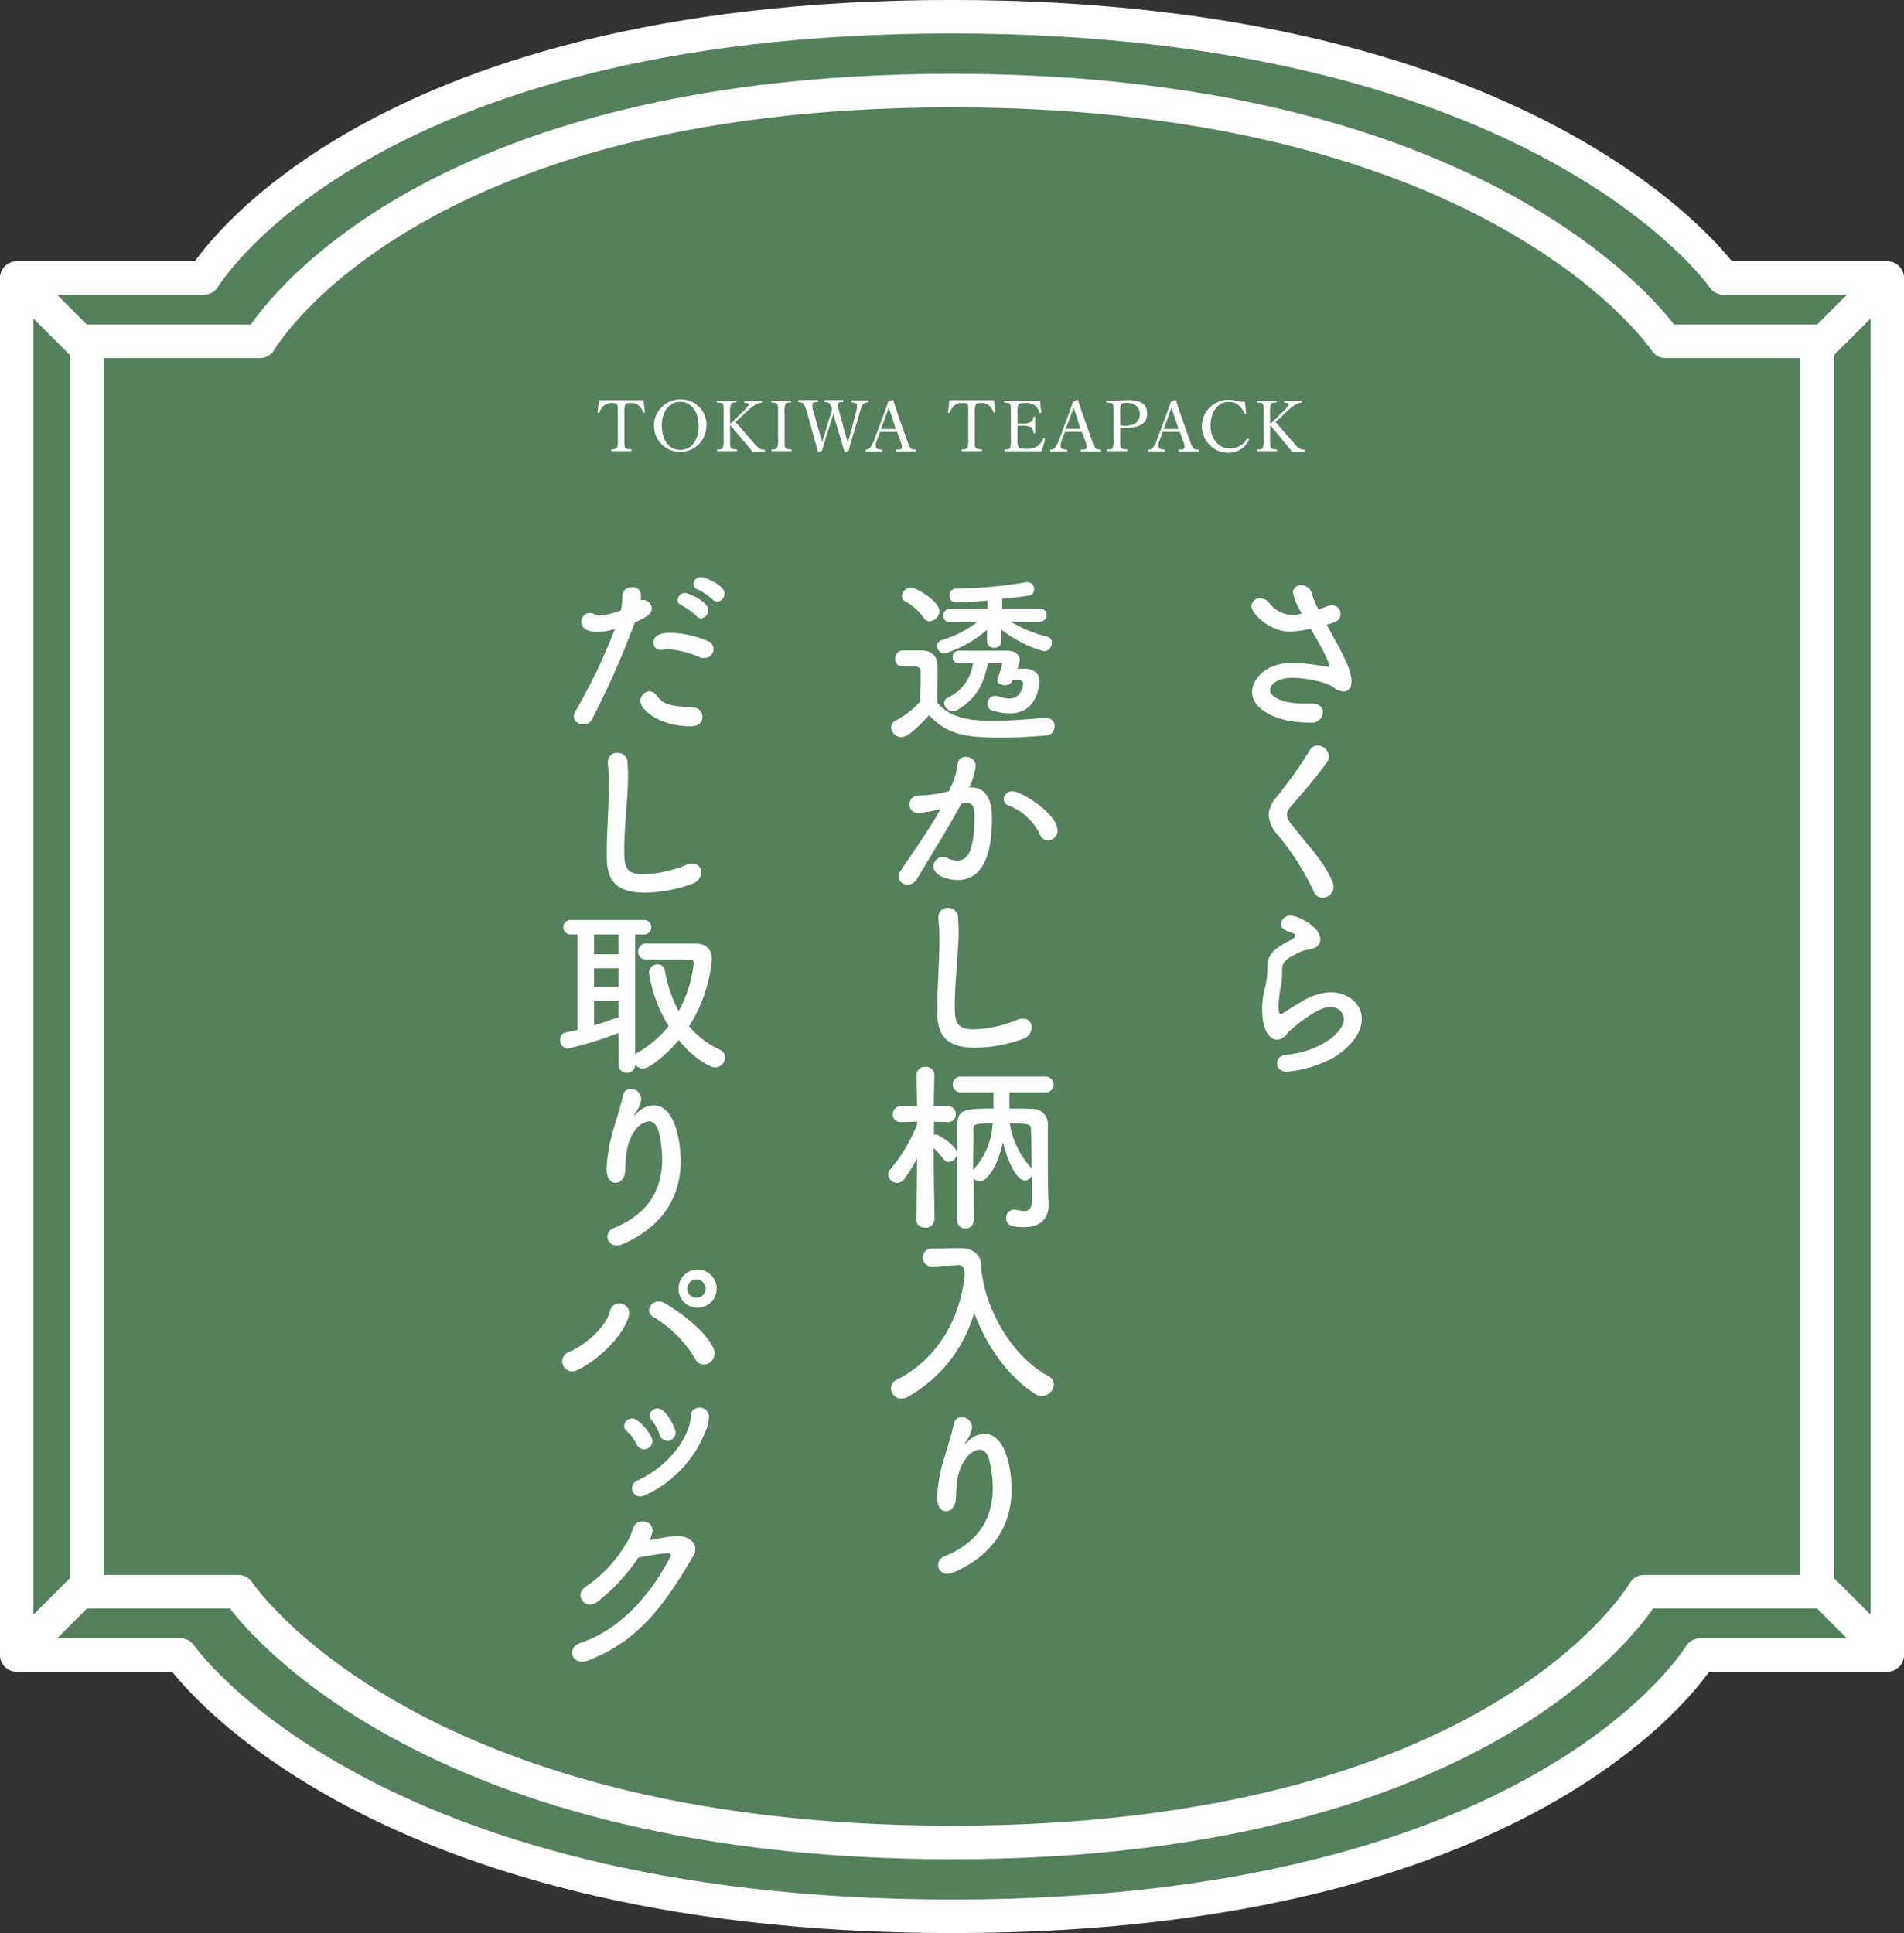 <svg xmlns="http://www.w3.org/2000/svg" viewBox="0 0 273.34 277.51"><rect x="0" y="0" width="273.34" height="277.51" fill="#333333" stroke="none"/><defs><style>.cls-1{fill:#54805c;}.cls-2{fill:#fff;}.cls-3{fill:none;stroke:#fff;stroke-linecap:round;stroke-linejoin:round;stroke-width:4.81px;}</style></defs><g id="レイヤー_2" data-name="レイヤー 2"><g id="レイヤー_4" data-name="レイヤー 4"><path class="cls-1" d="M186.9,88.06a8.79,8.79,0,0,1-1.29-3A1.12,1.12,0,0,1,186.82,84a1.6,1.6,0,0,1,1.52,1.26,12.4,12.4,0,0,0,.94,2.22c.39-.13.78-.26,1.18-.42a2.22,2.22,0,0,1,.76-.15,1.19,1.19,0,0,1,1.23,1.2c0,1-.71,1.2-2,1.57,2.27,4.06,3.58,6.47,3.58,8.12,0,1-.52,1.46-1.15,1.46a2.14,2.14,0,0,1-1.36-.54c-1-.82-4.19-1.42-6.05-1.42-2.09,0-3.14,1-3.14,1.76,0,1.15,2.25,1.93,4.58,1.93.42,0,.84,0,1.26,0h.23c1,0,1.52.6,1.52,1.26a1.56,1.56,0,0,1-1.7,1.49c-5.34,0-8.48-2.07-8.48-4.43,0-1.28,1.38-4.16,5.94-4.16a32.43,32.43,0,0,1,4.85.58l.23,0s.08,0,.08-.05,0-1-2.7-5.42a18.36,18.36,0,0,1-2.9.42c-3,0-5.58-2.59-5.58-3.67a1.18,1.18,0,0,1,1.26-1.1,1.62,1.62,0,0,1,1.23.58,4.49,4.49,0,0,0,3.37,1.81,2.48,2.48,0,0,0,.5,0Z"/><path class="cls-1" d="M189.85,128.89a1.32,1.32,0,0,1-1.23-.87,36.84,36.84,0,0,0-5.26-8.25,4.72,4.72,0,0,1-1.23-2.74,4,4,0,0,1,1-2.44,62.78,62.78,0,0,0,4.9-6.89,1.24,1.24,0,0,1,1.1-.68,1.68,1.68,0,0,1,1.65,1.55,1.41,1.41,0,0,1-.24.76c-1.05,1.67-4,5-5.37,6.62a1.55,1.55,0,0,0-.42,1,2.29,2.29,0,0,0,.63,1.34c2.67,3.45,4.74,5.42,5.95,8.4a2.08,2.08,0,0,1,.13.66A1.64,1.64,0,0,1,189.85,128.89Z"/><path class="cls-1" d="M184.77,153.84c-1,0-1.44-.57-1.44-1.18a1.27,1.27,0,0,1,1.21-1.23c4.63-.36,8.4-3.09,8.4-5.18a1.84,1.84,0,0,0-2-1.68c-2,0-5.74,3.3-6.13,3.77a1.92,1.92,0,0,1-1.44.92c-.58,0-2.17-.58-2.17-4.29a11.51,11.51,0,0,1,.47-3.41,11.25,11.25,0,0,0,.26-2.2v-.44c0-1.7.79-2.57,2.59-3.56.63-.34,1.39-.66,1.39-1s-.29-.42-1-.66-1-.65-1-1.07a1.31,1.31,0,0,1,1.41-1.18c.94,0,4.22,1.55,4.22,3.35,0,1.23-1,1.42-2.28,1.63A5.57,5.57,0,0,0,186,137c-1.65.76-1.94,1.44-1.94,2.25,0,.13,0,.29,0,.45V140a8.27,8.27,0,0,1-.08,1,24.83,24.83,0,0,0-.44,3.46c0,.08,0,1.13.31,1.13a.72.72,0,0,0,.24-.08c.52-.32,1.52-1,2.67-1.65a8.8,8.8,0,0,1,4.21-1.42c2.28,0,4.53,1.47,4.53,3.83,0,1.67-1.15,3.69-3.93,5.49A17,17,0,0,1,184.77,153.84Z"/><path class="cls-1" d="M129.38,105.82a1.48,1.48,0,0,1-1.44-1.39,1.13,1.13,0,0,1,.65-1,12.29,12.29,0,0,0,3.51-2.72c0-1.18.05-2.2.05-3.19V96.44c0-.68-.31-.76-1.2-.76h-1c-.5,0-1.44,0-1.44-1.12a1.12,1.12,0,0,1,1.1-1.18c.94,0,1.67,0,2.54,0,1.67,0,2.46.78,2.46,2.46,0,1.52-.05,3.32-.05,5,1.65,2.09,4.34,2.64,8,2.64,2.62,0,5.48-.29,7.46-.44h.14a1.22,1.22,0,0,1,1.25,1.25,1.28,1.28,0,0,1-1.31,1.29c-1.65.15-4.06.31-6.44.31-5.68,0-7.83-.68-10.29-3.22C132,104.17,130.4,105.82,129.38,105.82Zm3.19-17.18A7.82,7.82,0,0,0,130,86.36a.92.92,0,0,1-.53-.81,1.34,1.34,0,0,1,1.34-1.18c.78,0,4.06,2,4.06,3.35a1.53,1.53,0,0,1-1.42,1.47A1,1,0,0,1,132.57,88.64Zm16.66.68-4.14-.08a18.71,18.71,0,0,0,5.29,2.17.85.85,0,0,1,.63.84,1.24,1.24,0,0,1-1.1,1.26,17.31,17.31,0,0,1-6.13-3.12l0,1.71v0a1,1,0,0,1-1.08.89.94.94,0,0,1-1-.89v0l0-1.68a17.08,17.08,0,0,1-6.1,3.4,1.07,1.07,0,0,1-1.05-1.07.88.88,0,0,1,.68-.86,16.18,16.18,0,0,0,5.14-2.65l-4,.08h0a.88.88,0,0,1-.94-.92.94.94,0,0,1,1-1h5.34l0-1.18c-2.67.21-4,.26-4.47.26a.92.92,0,0,1-1-1,1,1,0,0,1,1-1,59.11,59.11,0,0,0,10-.9.78.78,0,0,1,.21,0,.94.94,0,0,1,.94,1,.86.86,0,0,1-.68.92c-1.18.18-2.54.34-3.9.47v.13l0,1.26h5.45a.94.94,0,0,1,0,1.88ZM147,96c1.57,0,2.22.75,2.22,1.85,0,.08-.1,4.56-4.24,4.56a9.23,9.23,0,0,1-2.46-.39,1,1,0,0,1-.76-1,1.11,1.11,0,0,1,1.1-1.12,1.53,1.53,0,0,1,.5.08,5,5,0,0,0,1.52.31c1.75,0,2-1.86,2-2.17s-.24-.5-.73-.5l-.79,0a2.51,2.51,0,0,0-.1.27,1.11,1.11,0,0,1-1,.47c-.52,0-1.07-.24-1.07-.66a.8.8,0,0,1,0-.26,17.11,17.11,0,0,0,.68-2,.23.23,0,0,0-.26-.24h-1.78c-.61,3.17-1.86,5.24-4.38,6.71a1.13,1.13,0,0,1-.62.18,1.29,1.29,0,0,1-1.29-1.15.85.85,0,0,1,.55-.79,6.35,6.35,0,0,0,3.59-4.92c-.76,0-1.49,0-2,0h0a.88.88,0,0,1-.92-.89.89.89,0,0,1,1-.92l6.88,0c1,0,1.76.53,1.76,1.36a9,9,0,0,1-.34,1.24Z"/><path class="cls-1" d="M134.8,116.19a14.37,14.37,0,0,1-3,.5,1.14,1.14,0,0,1-1.23-1.18,1.26,1.26,0,0,1,1.31-1.31,19.71,19.71,0,0,0,4.32-.6,11.13,11.13,0,0,0,1.28-4,1.11,1.11,0,0,1,1.18-.94,1.31,1.31,0,0,1,1.41,1.2,9,9,0,0,1-.94,3.17h.21c3,0,3.06,3.22,3.06,4.42,0,2.34-.1,8.88-4.94,8.88-1.5,0-3.44-.68-3.44-1.94a1.34,1.34,0,0,1,1.92-1.23,3.54,3.54,0,0,0,1.46.4c1.7,0,2.49-1.84,2.49-6.42,0-1.07-.16-1.86-1-1.86a1.74,1.74,0,0,0-.48,0c-.1,0-.26.08-.41.11-2,3.69-4.72,8-6.39,10.84a1.57,1.57,0,0,1-1.37.76A1.22,1.22,0,0,1,129,125.9a1.62,1.62,0,0,1,.31-.91c1.15-1.76,3.88-5.58,5.74-8.85Zm14.5,3.61a8.3,8.3,0,0,0-4.5-4.16,1,1,0,0,1-.71-.89,1.22,1.22,0,0,1,1.26-1.15c1.34,0,6.47,3.24,6.47,5.65a1.4,1.4,0,0,1-1.39,1.39A1.22,1.22,0,0,1,149.3,119.8Z"/><path class="cls-1" d="M140,150.41c-5.24,0-5.45-3-5.45-5.63,0-3,.32-6.78.32-9.87a25.61,25.61,0,0,0-.16-3c0-.08,0-.19,0-.26a1.29,1.29,0,0,1,1.36-1.31,1.42,1.42,0,0,1,1.47,1.25c0,.58.08,1.21.08,1.89,0,3.22-.55,7.33-.55,10.84,0,2.15.1,3.45,2.7,3.45a17.89,17.89,0,0,0,6.25-1.36,2.14,2.14,0,0,1,.82-.18,1.23,1.23,0,0,1,1.28,1.26,1.8,1.8,0,0,1-1.28,1.65A20.53,20.53,0,0,1,140,150.41Z"/><path class="cls-1" d="M134.12,175.16a1.16,1.16,0,0,1-1.29,1.07c-.65,0-1.28-.34-1.28-1.07v0l.11-8.9a21.51,21.51,0,0,1-1.84,3,1.27,1.27,0,0,1-1,.55,1.3,1.3,0,0,1-1.31-1.21,1.24,1.24,0,0,1,.34-.78,23.08,23.08,0,0,0,3.83-6.47V161l-2.26.08h-.05a1.1,1.1,0,0,1-1.2-1.13,1.15,1.15,0,0,1,1.25-1.15h2.23l-.08-4.51v0a1.19,1.19,0,0,1,1.28-1.13,1.16,1.16,0,0,1,1.29,1.13v0s-.06,2.13-.08,4.51h2a1.09,1.09,0,0,1,1.15,1.15,1.07,1.07,0,0,1-1.13,1.13h0l-2-.06v1.92a1.13,1.13,0,0,1,.31-.06c.39,0,3,1.6,3,2.7a1.28,1.28,0,0,1-1.18,1.23,1,1,0,0,1-.79-.44,13.35,13.35,0,0,0-1.38-1.58c0,4.06.13,10.37.13,10.37Zm5.63.18a1.06,1.06,0,0,1-1.16,1,1.09,1.09,0,0,1-1.17-1.07c0-1.81,0-3.8,0-5.82,0-2.75,0-5.55,0-7.88s1.12-2.43,5.21-2.43c0-.53,0-1.52,0-2.31h-4.71a1.14,1.14,0,1,1,0-2.28h12.2a1.14,1.14,0,1,1,0,2.28h-5.21c0,.76,0,1.73,0,2.31,1.2,0,2.3,0,3.06.05a2.21,2.21,0,0,1,2.46,2.41v3c0,5,0,5.84.11,8.25V173c0,1.63-.89,3.17-3.51,3.17-1.7,0-2.59-.26-2.59-1.33a1.13,1.13,0,0,1,1.1-1.18.93.93,0,0,1,.23,0,7.71,7.71,0,0,0,1.23.19c.68,0,1.15-.32,1.15-1.52,0,0,0-1.55,0-3.54a1.21,1.21,0,0,1-1,.68c-1.28,0-2.56-3-3.17-5.5-.83,3.8-2.41,5.63-3.29,5.63a1.16,1.16,0,0,1-.9-.44c0,2.09,0,4.21.06,6.13Zm0-13.17c0,1.65-.06,3.69-.06,5.79a10.46,10.46,0,0,0,2.81-6.68C140.11,161.28,139.75,161.28,139.75,162.17Zm8.27,0c-.05-.84-.23-.89-3.06-.89a12.38,12.38,0,0,0,2.88,6.15,1.31,1.31,0,0,1,.26.37C148.1,165.92,148.07,163.77,148,162.17Z"/><path class="cls-1" d="M141,183.07c.76,5.24,4.27,11.62,9.51,14.48a1.37,1.37,0,0,1,.78,1.2,1.72,1.72,0,0,1-2.67,1.36c-4.06-2.56-7.09-7.12-8.77-11.67a20.06,20.06,0,0,1-9.61,12.12,1.69,1.69,0,0,1-.84.21,1.48,1.48,0,0,1-1.49-1.44,1.43,1.43,0,0,1,.89-1.28c6.36-3.28,9.14-9.48,9.69-15.06-.08-1-.16-1.36-.86-1.36h-.08l-3.72.18h-.08a1.28,1.28,0,0,1,0-2.56c1,0,2.22-.06,3.4-.06H138c1.57,0,2.8.89,2.85,2.31,0,.47,0,1,.13,1.46h0Z"/><path class="cls-1" d="M136,225.93a1.29,1.29,0,0,1-1.33-1.28,1.4,1.4,0,0,1,1-1.26c5.36-2.19,6.86-6.1,6.86-9.81a17.42,17.42,0,0,0-.45-3.75c-.26-1.23-.84-1.73-1.46-1.73a2.79,2.79,0,0,0-1.94,1.26c-1.13,1.47-1.39,3.25-1.44,5.58-.06,1.41-.74,2-1.39,2-1.31,0-1.31-1.73-1.31-2.09a22.25,22.25,0,0,1,1.05-5.63c.39-1.34,1-3.25,1.36-4.85a1.07,1.07,0,0,1,1.1-.92,1.46,1.46,0,0,1,1.49,1.37c0,.07,0,.15,0,.23a4.73,4.73,0,0,1-.82,1.84c-.18.28-.21.39-.18.39a1.61,1.61,0,0,0,.39-.34,3.49,3.49,0,0,1,2.36-1.13c3.14,0,3.93,5.24,3.93,8,0,4.37-1.91,9.14-8.36,11.94A1.89,1.89,0,0,1,136,225.93Z"/><path class="cls-1" d="M91.08,89.5A124.31,124.31,0,0,1,85,103.25a1.32,1.32,0,0,1-1.25.73,1.25,1.25,0,0,1-1.36-1.12,1.45,1.45,0,0,1,.21-.74,81.45,81.45,0,0,0,5.68-11.83l-.29.08a8.29,8.29,0,0,1-2.23.34c-.26,0-2.3,0-2.3-1.42A1.24,1.24,0,0,1,84.61,88a1.59,1.59,0,0,1,.79.21,1.51,1.51,0,0,0,.68.16,11.53,11.53,0,0,0,3.06-.74,9.87,9.87,0,0,0,.19-2.09,1.31,1.31,0,0,1,1.44-1.23,1.12,1.12,0,0,1,1.23.94,3.17,3.17,0,0,1,0,.45,4.27,4.27,0,0,1,0,.49,1.63,1.63,0,0,1,.34-.05,1.24,1.24,0,0,1,1.23,1.2c0,.69-.47,1.16-2.41,2Zm8,14.75c-4.3,0-7.13-2.28-7.13-3.62a1.39,1.39,0,0,1,1.29-1.39,1.28,1.28,0,0,1,1,.58c1,1.34,1.83,1.52,5.26,1.76a1.3,1.3,0,0,1,1.34,1.3C100.85,104.25,99.48,104.25,99.07,104.25Zm1.51-9.85A14.75,14.75,0,0,0,96,93.2a3.15,3.15,0,0,0-.89.1,1.1,1.1,0,0,1-.29,0,1,1,0,0,1-1-1.07c0-.42.13-1.39,2.46-1.39a14.75,14.75,0,0,1,5.31,1.18,1.21,1.21,0,0,1,.84,1.15,1.28,1.28,0,0,1-1.26,1.29A1.38,1.38,0,0,1,100.58,94.4Zm-.6-5.94a8.9,8.9,0,0,0-2.12-1.55.82.82,0,0,1-.6-.78,1.07,1.07,0,0,1,1.1-1c.37,0,3.32,1.18,3.32,2.46a1.19,1.19,0,0,1-1,1.18A.85.85,0,0,1,100,88.46Zm2.36-2.36a9.74,9.74,0,0,0-2.15-1.47.86.86,0,0,1-.65-.78,1.05,1.05,0,0,1,1.1-1c.57,0,3.37,1.15,3.37,2.36a1.15,1.15,0,0,1-1,1.15A.82.82,0,0,1,102.34,86.1Z"/><path class="cls-1" d="M92.55,128.15c-5.24,0-5.45-3-5.45-5.63,0-3,.31-6.78.31-9.87a25.94,25.94,0,0,0-.15-3c0-.08,0-.18,0-.26a1.29,1.29,0,0,1,1.36-1.31,1.42,1.42,0,0,1,1.47,1.25c0,.58.08,1.21.08,1.89,0,3.22-.55,7.33-.55,10.84,0,2.15.1,3.46,2.69,3.46a18,18,0,0,0,6.26-1.37,2.13,2.13,0,0,1,.81-.18,1.23,1.23,0,0,1,1.29,1.26,1.81,1.81,0,0,1-1.29,1.65A20.38,20.38,0,0,1,92.55,128.15Z"/><path class="cls-1" d="M88.78,148.29a50.83,50.83,0,0,1-7.28,2.25,1.19,1.19,0,0,1-1.08-1.25,1,1,0,0,1,.81-1.08c.55-.1,1.13-.23,1.68-.36v-13.7h-1a1,1,0,1,1,0-2.09H92.47a1,1,0,1,1,0,2.09H91.18v17.26a.92.92,0,0,1,.32-.26A16.55,16.55,0,0,0,96,147.3a19.81,19.81,0,0,1-2.83-7.7,1.2,1.2,0,0,1,1.26-1.15,1,1,0,0,1,1,.78,19.12,19.12,0,0,0,2,5.92,18.07,18.07,0,0,0,2.17-6.89c0-.52-.08-.52-3.09-.52-1.23,0-2.57,0-3.69,0h-.06a1.09,1.09,0,0,1-1.15-1.12,1.16,1.16,0,0,1,1.21-1.18c.94,0,2,0,3.06,0,1.44,0,2.83,0,3.77,0,1.7,0,2.54.78,2.54,2.3a21.08,21.08,0,0,1-3.27,9.58,12.86,12.86,0,0,0,4.4,3.36,1.2,1.2,0,0,1,.76,1.12,1.43,1.43,0,0,1-1.42,1.44c-.6,0-2.88-1.07-5.21-3.92-1.83,2.17-4.27,4.08-5.13,4.08a1.41,1.41,0,0,1-1.13-.6A1.13,1.13,0,0,1,90,154a1.15,1.15,0,0,1-1.2-1.2Zm0-14.14H85.29V137h3.49Zm0,4.85H85.29v2.67h3.49Zm0,4.66H85.29v3.53c1.21-.36,2.36-.76,3.49-1.15Z"/><path class="cls-1" d="M88.54,178.8a1.3,1.3,0,0,1-1.34-1.28,1.39,1.39,0,0,1,1-1.26c5.37-2.2,6.86-6.1,6.86-9.82a17.26,17.26,0,0,0-.44-3.74c-.26-1.23-.84-1.73-1.47-1.73a2.82,2.82,0,0,0-1.94,1.25c-1.12,1.47-1.38,3.25-1.44,5.58,0,1.42-.73,2-1.38,2-1.31,0-1.31-1.72-1.31-2.09a22.83,22.83,0,0,1,1-5.63c.4-1.34,1-3.25,1.37-4.84a1.06,1.06,0,0,1,1.1-.92,1.47,1.47,0,0,1,1.49,1.36c0,.08,0,.16,0,.24a4.53,4.53,0,0,1-.81,1.83c-.18.29-.21.39-.18.39a1.4,1.4,0,0,0,.39-.34,3.47,3.47,0,0,1,2.36-1.12c3.14,0,3.92,5.23,3.92,8,0,4.37-1.91,9.13-8.35,11.94A1.92,1.92,0,0,1,88.54,178.8Z"/><path class="cls-1" d="M81.6,194.12c2.23-.87,5.42-3.54,6-6a1.39,1.39,0,0,1,2.67.78c-.87,3.25-5.06,6.81-7.57,7.86A1.43,1.43,0,1,1,81.6,194.12Zm18.2.94a17.37,17.37,0,0,0-6-6c-1.44-.79-.1-3,1.7-1.94s5.76,3.8,6.94,6.47a1.64,1.64,0,0,1-.7,2.12A1.37,1.37,0,0,1,99.8,195.06Zm.18-7.33a2.74,2.74,0,0,1,0-5.47,2.74,2.74,0,1,1,0,5.47Zm0-4.06A1.32,1.32,0,0,0,98.67,185a1.3,1.3,0,0,0,1.31,1.31,1.33,1.33,0,0,0,1.34-1.31A1.35,1.35,0,0,0,100,183.67Z"/><path class="cls-1" d="M92.39,208.05a1.18,1.18,0,0,1-1-.71,6.2,6.2,0,0,0-1.41-1.91.92.92,0,0,1-.37-.73,1.14,1.14,0,0,1,1.15-1.07c1,0,2.91,2.4,2.91,3.24A1.22,1.22,0,0,1,92.39,208.05Zm-.5,6.76a1.14,1.14,0,0,1-1.15-1.16,1.2,1.2,0,0,1,.73-1.1c5.16-2.3,7.7-7,7.7-9.21v-.05a1.2,1.2,0,0,1,1.26-1.21,1.31,1.31,0,0,1,1.33,1.49,4.57,4.57,0,0,1-.5,1.94,16.68,16.68,0,0,1-8.61,9.11A1.81,1.81,0,0,1,91.89,214.81Zm3.88-8a1.14,1.14,0,0,1-1.08-.87,6.38,6.38,0,0,0-1.15-2.09,1,1,0,0,1-.26-.66,1.09,1.09,0,0,1,1.12-1c1.26,0,2.6,2.91,2.6,3.46A1.24,1.24,0,0,1,95.77,206.85Z"/><path class="cls-1" d="M85.69,230c-1.81,1.21-3.36-1.17-1.52-2.27a19.35,19.35,0,0,0,5.68-6.08,8.37,8.37,0,0,0,1-2.15c.47-1.75,3.09-1.28,2.8.45a4.23,4.23,0,0,1-.39,1.15c1.26-.21,2.62-.52,3.8-.6,1.83-.1,3.45,1.18,2.46,2.88-4.22,7.23-8,12.28-15.11,15-2.25.86-3.27-1.81-1.05-2.54,5.53-1.86,9.82-6.57,12.83-12.25.26-.53,0-.63-.37-.63a37.76,37.76,0,0,0-4.18.65A27.09,27.09,0,0,1,85.69,230Z"/><path class="cls-1" d="M2.4,39.91,12.47,50M270.94,39.91,260.87,50M247.44,39.91S221.69,2.4,136.61,2.4,29.26,39.91,29.26,39.91H2.4V237.59H25.9S51.65,275.1,136.73,275.1s107.35-37.51,107.35-37.51h26.86V39.91ZM239.13,49S215.37,13,136.67,13,37.31,49,37.31,49H12.47V228.5H34.21s23.76,36,102.46,36,99.36-36,99.36-36h24.84V49Zm21.74,178.52,10.07,10.07M12.47,227.52,2.4,237.59"/><path class="cls-1" d="M88.69,59.33c0-.93,0-1.08-.11-1.28s-.39-.19-.65-.19a1.84,1.84,0,0,0-1.19.32,2.46,2.46,0,0,0-.68,1c0,.06,0,.09-.15.07s-.11,0-.11-.13c.07-.5.14-1.15.18-1.67,1.12,0,2.16,0,3.2,0s2.12,0,3.23,0c0,.52.12,1.17.18,1.67,0,.08,0,.11-.11.13s-.14,0-.16-.07a2.24,2.24,0,0,0-.67-1,1.83,1.83,0,0,0-1.22-.32c-.25,0-.52,0-.66.21a2.92,2.92,0,0,0-.13,1.26v3.6c0,1,0,1.12.11,1.34s.46.2.82.24c.08,0,.1,0,.1.13s0,.14-.1.14c-.42,0-1,0-1.4,0s-.94,0-1.33,0c-.07,0-.09,0-.09-.13s0-.13.09-.14c.34,0,.63-.05.74-.24a3.68,3.68,0,0,0,.11-1.34Z"/><path class="cls-1" d="M101.42,61.12a3.77,3.77,0,1,1-3.76-3.78A3.63,3.63,0,0,1,101.42,61.12Zm-6.41,0c0,2.11,1.07,3.47,2.65,3.47s2.64-1.36,2.64-3.44-1.1-3.47-2.64-3.47S95,59.06,95,61.12Z"/><path class="cls-1" d="M104.81,62.93c0,1,0,1.14.13,1.35s.38.2.77.24c.07,0,.09,0,.09.13s0,.13-.09.13c-.44,0-1,0-1.36,0s-.93,0-1.31,0c-.08,0-.09,0-.09-.13s0-.12.09-.13c.33,0,.61,0,.73-.24a3.65,3.65,0,0,0,.12-1.35v-3.6c0-1,0-1.08-.11-1.3s-.42-.21-.79-.25c-.07,0-.09,0-.09-.12s0-.16.09-.16c.41,0,1,.06,1.36.06s.9,0,1.3-.06c.08,0,.1,0,.1.15s0,.12-.1.13c-.36,0-.58,0-.7.25a3.07,3.07,0,0,0-.14,1.3v1.53c.32-.26.54-.48.82-.75L106.75,59c.65-.65.76-.82.71-1s-.32-.14-.51-.16-.09,0-.09-.13,0-.13.09-.13c.38,0,.77,0,1.15,0s.8,0,1.19-.06c.07,0,.08,0,.08.15s0,.12-.08.13a1.91,1.91,0,0,0-.87.31,7.18,7.18,0,0,0-1.23,1l-1,.93c-.24.22-.4.36-.58.55.62.72,1.36,1.58,2.46,2.82a4.86,4.86,0,0,0,1,1,1.88,1.88,0,0,0,.66.16c.07,0,.09,0,.09.13s0,.13-.1.13c-.34,0-.65,0-.92,0H108c-.28-.36-.52-.68-.87-1.08L104.81,61Z"/><path class="cls-1" d="M112.64,62.93c0,1,0,1.15.11,1.35s.42.2.8.24c.07,0,.09,0,.09.13s0,.13-.1.13c-.44,0-1,0-1.39,0s-.92,0-1.31,0c-.06,0-.08,0-.08-.13s0-.12.08-.13c.34,0,.61,0,.73-.24a3.18,3.18,0,0,0,.13-1.35v-3.6c0-1,0-1.08-.12-1.3s-.41-.21-.79-.25c-.06,0-.08,0-.08-.13s0-.15.08-.15c.42,0,1,.06,1.36.06s.94,0,1.35-.06c.07,0,.09,0,.09.16s0,.11-.09.12c-.35,0-.62,0-.74.25a3.31,3.31,0,0,0-.12,1.3Z"/><path class="cls-1" d="M121.38,62.41c.19.61.25.84.35,1.15.08-.29.14-.56.31-1.17l.81-3.07a4.47,4.47,0,0,0,.17-1,.54.54,0,0,0,0-.27c-.1-.21-.37-.25-.72-.29-.07,0-.09,0-.09-.13s0-.15.09-.15c.35,0,.89,0,1.27,0s.66,0,1,0c.07,0,.1,0,.1.15s0,.12-.1.13a1.07,1.07,0,0,0-.7.29,4.35,4.35,0,0,0-.46,1.25l-1.07,3.59c-.29,1-.37,1.29-.5,1.8a3.19,3.19,0,0,1-.54.24.08.08,0,0,1-.07-.07c-.16-.58-.3-1.12-.56-1.95l-.78-2.59c-.1-.36-.17-.66-.24-.91-.07.25-.16.54-.27.88l-.83,2.61c-.32,1-.4,1.32-.54,1.79a2.46,2.46,0,0,1-.54.24.07.07,0,0,1-.07-.06c-.15-.63-.29-1.17-.53-2l-1-3.6a4.82,4.82,0,0,0-.5-1.28c-.15-.19-.31-.23-.69-.27-.07,0-.09,0-.09-.12s0-.16.09-.16c.42,0,.84,0,1.26,0s1,0,1.42,0c.07,0,.09,0,.09.15s0,.12-.09.13c-.34,0-.64,0-.73.26a2.66,2.66,0,0,0,.2,1.29l.88,3.08c.18.62.24.87.31,1.15.09-.28.16-.53.35-1.13l.72-2.36c.19-.61.27-.91.37-1.25a2.5,2.5,0,0,0-.32-.78c-.17-.2-.33-.23-.69-.26-.08,0-.11,0-.11-.13s0-.15.11-.15c.41,0,.87,0,1.28,0s.83,0,1.23,0c.08,0,.1,0,.1.15s0,.12-.1.13c-.36,0-.55,0-.64.26s0,.51.21,1.28Z"/><path class="cls-1" d="M128.78,62c-.35,0-.78,0-1.17,0s-.82,0-1.27,0l-.41,1.12a1.74,1.74,0,0,0-.16,1.15c.09.2.44.24.82.28.06,0,.09,0,.09.13s0,.13-.1.13c-.38,0-.88,0-1.24,0s-.72,0-1,0c-.08,0-.1,0-.1-.13s0-.12.1-.13a1,1,0,0,0,.58-.26,4.67,4.67,0,0,0,.61-1.21l1.21-3.22c.5-1.36.6-1.64.75-2.16l.65-.31a.1.1,0,0,1,.11.08c.19.63.36,1.14.8,2.44l1.15,3.25a5.27,5.27,0,0,0,.5,1.14c.16.2.35.22.71.25.09,0,.11,0,.11.13s0,.13-.11.13c-.41,0-1,0-1.36,0s-.92,0-1.33,0c-.07,0-.09,0-.09-.13s0-.12.09-.13c.33,0,.66,0,.73-.25s0-.51-.19-1Zm-.71-2.08c-.23-.66-.35-1-.48-1.4-.13.38-.26.75-.5,1.39l-.61,1.68c.36,0,.76,0,1.13,0s.72,0,1,0Z"/><path class="cls-1" d="M139,59.33c0-.93,0-1.08-.11-1.28s-.4-.19-.65-.19a1.83,1.83,0,0,0-1.19.32,2.37,2.37,0,0,0-.68,1c0,.06,0,.09-.16.07s-.11,0-.11-.13c.07-.5.14-1.15.19-1.67,1.11,0,2.15,0,3.2,0s2.11,0,3.23,0c0,.52.11,1.17.17,1.67,0,.08,0,.11-.1.13s-.14,0-.16-.07a2.41,2.41,0,0,0-.67-1,1.86,1.86,0,0,0-1.22-.32c-.26,0-.52,0-.66.21a2.74,2.74,0,0,0-.14,1.26v3.6c0,1,0,1.12.12,1.34s.45.2.82.24c.07,0,.09,0,.09.13s0,.14-.09.14c-.43,0-1,0-1.4,0s-1,0-1.33,0c-.08,0-.1,0-.1-.13s0-.13.1-.14c.33,0,.63-.05.74-.24a3.68,3.68,0,0,0,.11-1.34Z"/><path class="cls-1" d="M146.06,62.93a2.92,2.92,0,0,0,.14,1.22c.16.27.55.28,1,.28A2.67,2.67,0,0,0,149,64a3.33,3.33,0,0,0,.78-1c0-.07.05-.1.15-.07s.12.09.1.15a9.65,9.65,0,0,1-.53,1.71c-.87,0-1.73,0-2.56,0s-1.8,0-2.66,0c-.06,0-.08,0-.08-.13s0-.12.08-.13c.36,0,.6,0,.72-.24a3.65,3.65,0,0,0,.12-1.35v-3.6c0-1,0-1.09-.11-1.31s-.39-.2-.78-.24c-.07,0-.09,0-.09-.12s0-.16.09-.16c.84,0,1.75,0,2.58,0s1.64,0,2.51,0c0,.52.1,1.14.17,1.64a.1.1,0,0,1-.09.13c-.12,0-.15,0-.17-.08a2.31,2.31,0,0,0-.66-1,2.22,2.22,0,0,0-1.52-.33c-.38,0-.73,0-.87.26a3.22,3.22,0,0,0-.1,1.21v1.45h.63a2.44,2.44,0,0,0,1.31-.21,1,1,0,0,0,.34-.66c0-.06,0-.09.12-.09s.14,0,.14.09c0,.35,0,.68,0,1s0,.79,0,1.15c0,.07,0,.1-.14.1s-.11,0-.12-.1a1.18,1.18,0,0,0-.36-.75,2.85,2.85,0,0,0-1.29-.21h-.63Z"/><path class="cls-1" d="M155.31,62c-.34,0-.78,0-1.17,0s-.82,0-1.26,0l-.41,1.12a1.62,1.62,0,0,0-.16,1.15c.09.2.43.24.81.28.06,0,.09,0,.09.13s0,.13-.1.13c-.38,0-.88,0-1.24,0s-.71,0-1,0c-.08,0-.1,0-.1-.13s0-.12.1-.13a.93.93,0,0,0,.58-.26,4.37,4.37,0,0,0,.61-1.21l1.21-3.22c.5-1.36.6-1.64.75-2.16l.65-.31a.1.1,0,0,1,.11.08c.2.63.36,1.14.81,2.44l1.15,3.25a4.9,4.9,0,0,0,.49,1.14c.17.2.35.22.72.25.09,0,.11,0,.11.13s0,.13-.11.13c-.41,0-1,0-1.37,0s-.92,0-1.33,0c-.07,0-.09,0-.09-.13s0-.12.09-.13c.34,0,.66,0,.73-.25s0-.51-.19-1Zm-.71-2.08c-.23-.66-.34-1-.47-1.4l-.5,1.39L153,61.56c.35,0,.75,0,1.12,0s.73,0,1,0Z"/><path class="cls-1" d="M160.81,62.93c0,1,0,1.15.1,1.34s.44.21.82.25c.08,0,.11,0,.11.13s0,.13-.11.13c-.43,0-1,0-1.37,0s-1,0-1.36,0c-.07,0-.08,0-.08-.13s0-.12.08-.13c.37,0,.63,0,.75-.25a3.9,3.9,0,0,0,.11-1.34v-3.6c0-1,0-1.08-.1-1.3s-.47-.21-.84-.25c-.07,0-.09,0-.09-.13s0-.15.09-.15c.42,0,1,0,1.4,0s1-.06,1.68-.06c2,0,2.69.78,2.69,1.91s-.66,2.06-3.09,2.06a6.63,6.63,0,0,1-.79,0Zm0-1.88a3.42,3.42,0,0,0,.75.07c1.53,0,2.08-.76,2.08-1.68s-.69-1.61-1.86-1.61c-.3,0-.7,0-.83.22a2.85,2.85,0,0,0-.14,1.27Z"/><path class="cls-1" d="M169.36,62c-.34,0-.78,0-1.17,0s-.82,0-1.27,0l-.4,1.12a1.62,1.62,0,0,0-.16,1.15c.09.2.43.24.81.28.06,0,.09,0,.09.13s0,.13-.1.13c-.38,0-.88,0-1.24,0s-.71,0-1,0c-.08,0-.1,0-.1-.13s0-.12.1-.13a.93.93,0,0,0,.58-.26,4.37,4.37,0,0,0,.61-1.21l1.21-3.22c.5-1.36.6-1.64.75-2.16l.65-.31a.1.1,0,0,1,.11.08c.2.63.36,1.14.81,2.44l1.15,3.25a4.9,4.9,0,0,0,.49,1.14c.17.2.35.22.72.25.09,0,.11,0,.11.13s0,.13-.11.13c-.41,0-1,0-1.37,0s-.92,0-1.33,0c-.07,0-.09,0-.09-.13s0-.12.09-.13c.34,0,.66,0,.73-.25s0-.51-.19-1Zm-.71-2.08c-.23-.66-.34-1-.48-1.4-.13.38-.26.75-.49,1.39l-.61,1.68c.35,0,.75,0,1.12,0s.73,0,1,0Z"/><path class="cls-1" d="M178.9,59.3c0,.07,0,.1-.1.12a.12.12,0,0,1-.16-.07,3.15,3.15,0,0,0-.86-1.22,2.38,2.38,0,0,0-1.37-.44c-1.51,0-2.62,1.35-2.62,3.43,0,1.83,1.13,3.25,2.69,3.25A2.71,2.71,0,0,0,179,63c.05-.06.09-.08.21,0s.11.11.07.19A3.16,3.16,0,0,1,176.34,65a3.8,3.8,0,0,1,0-7.6,5.14,5.14,0,0,1,1.24.15,2.36,2.36,0,0,0,1.13.11C178.78,58.14,178.84,58.77,178.9,59.3Z"/><path class="cls-1" d="M182.33,62.93c0,1,0,1.14.13,1.35s.38.2.77.24c.07,0,.09,0,.09.13s0,.13-.09.13c-.44,0-1,0-1.36,0s-.93,0-1.31,0c-.08,0-.1,0-.1-.13s0-.12.1-.13c.33,0,.61,0,.73-.24a3.65,3.65,0,0,0,.12-1.35v-3.6c0-1,0-1.08-.11-1.3s-.42-.21-.8-.25c-.06,0-.08,0-.08-.12s0-.16.08-.16c.42,0,1,.06,1.37.06s.9,0,1.3-.06c.08,0,.1,0,.1.15s0,.12-.1.13c-.36,0-.58,0-.7.25a3.07,3.07,0,0,0-.14,1.3v1.53c.32-.26.54-.48.82-.75L184.27,59c.65-.65.76-.82.71-1s-.32-.14-.51-.16-.09,0-.09-.13,0-.13.09-.13c.37,0,.77,0,1.15,0s.8,0,1.19-.06c.07,0,.08,0,.08.15s0,.12-.08.13a1.91,1.91,0,0,0-.87.31,7.18,7.18,0,0,0-1.23,1l-1,.93c-.24.22-.4.36-.58.55.62.72,1.36,1.58,2.46,2.82a4.62,4.62,0,0,0,1,1,1.88,1.88,0,0,0,.66.16c.06,0,.09,0,.09.13s0,.13-.1.13c-.34,0-.65,0-.92,0h-.86c-.27-.36-.51-.68-.86-1.08L182.33,61Z"/><path class="cls-2" d="M186.9,88.06a8.79,8.79,0,0,1-1.29-3A1.12,1.12,0,0,1,186.82,84a1.6,1.6,0,0,1,1.52,1.26,12.4,12.4,0,0,0,.94,2.22c.39-.13.78-.26,1.18-.42a2.22,2.22,0,0,1,.76-.15,1.19,1.19,0,0,1,1.23,1.2c0,1-.71,1.2-2,1.57,2.27,4.06,3.58,6.47,3.58,8.12,0,1-.52,1.46-1.15,1.46a2.14,2.14,0,0,1-1.36-.54c-1-.82-4.19-1.42-6.05-1.42-2.09,0-3.14,1-3.14,1.76,0,1.15,2.25,1.93,4.58,1.93.42,0,.84,0,1.26,0h.23c1,0,1.52.6,1.52,1.26a1.56,1.56,0,0,1-1.7,1.49c-5.34,0-8.48-2.07-8.48-4.43,0-1.28,1.38-4.16,5.94-4.16a32.43,32.43,0,0,1,4.85.58l.23,0s.08,0,.08-.05,0-1-2.7-5.42a18.36,18.36,0,0,1-2.9.42c-3,0-5.58-2.59-5.58-3.67a1.18,1.18,0,0,1,1.26-1.1,1.62,1.62,0,0,1,1.23.58,4.49,4.49,0,0,0,3.37,1.81,2.48,2.48,0,0,0,.5,0Z"/><path class="cls-2" d="M189.85,128.89a1.32,1.32,0,0,1-1.23-.87,36.84,36.84,0,0,0-5.26-8.25,4.72,4.72,0,0,1-1.23-2.74,4,4,0,0,1,1-2.44,62.78,62.78,0,0,0,4.9-6.89,1.24,1.24,0,0,1,1.1-.68,1.68,1.68,0,0,1,1.65,1.55,1.41,1.41,0,0,1-.24.76c-1.05,1.67-4,5-5.37,6.62a1.55,1.55,0,0,0-.42,1,2.29,2.29,0,0,0,.63,1.34c2.67,3.45,4.74,5.42,5.95,8.4a2.08,2.08,0,0,1,.13.66A1.64,1.64,0,0,1,189.85,128.89Z"/><path class="cls-2" d="M184.77,153.84c-1,0-1.44-.57-1.44-1.18a1.27,1.27,0,0,1,1.21-1.23c4.63-.36,8.4-3.09,8.4-5.18a1.84,1.84,0,0,0-2-1.68c-2,0-5.74,3.3-6.13,3.77a1.92,1.92,0,0,1-1.44.92c-.58,0-2.17-.58-2.17-4.29a11.51,11.51,0,0,1,.47-3.41,11.25,11.25,0,0,0,.26-2.2v-.44c0-1.7.79-2.57,2.59-3.56.63-.34,1.39-.66,1.39-1s-.29-.42-1-.66-1-.65-1-1.07a1.31,1.31,0,0,1,1.41-1.18c.94,0,4.22,1.55,4.22,3.35,0,1.23-1,1.42-2.28,1.63A5.57,5.57,0,0,0,186,137c-1.65.76-1.94,1.44-1.94,2.25,0,.13,0,.29,0,.45V140a8.27,8.27,0,0,1-.08,1,24.83,24.83,0,0,0-.44,3.46c0,.08,0,1.13.31,1.13a.72.72,0,0,0,.24-.08c.52-.32,1.52-1,2.67-1.65a8.8,8.8,0,0,1,4.21-1.42c2.28,0,4.53,1.47,4.53,3.83,0,1.67-1.15,3.69-3.93,5.49A17,17,0,0,1,184.77,153.84Z"/><path class="cls-2" d="M129.38,105.82a1.48,1.48,0,0,1-1.44-1.39,1.13,1.13,0,0,1,.65-1,12.29,12.29,0,0,0,3.51-2.72c0-1.18.05-2.2.05-3.19V96.44c0-.68-.31-.76-1.2-.76h-1c-.5,0-1.44,0-1.44-1.12a1.12,1.12,0,0,1,1.1-1.18c.94,0,1.67,0,2.54,0,1.67,0,2.46.78,2.46,2.46,0,1.52-.05,3.32-.05,5,1.65,2.09,4.34,2.64,8,2.64,2.62,0,5.48-.29,7.46-.44h.14a1.22,1.22,0,0,1,1.25,1.25,1.28,1.28,0,0,1-1.31,1.29c-1.65.15-4.06.31-6.44.31-5.68,0-7.83-.68-10.29-3.22C132,104.17,130.4,105.82,129.38,105.82Zm3.19-17.18A7.82,7.82,0,0,0,130,86.36a.92.92,0,0,1-.53-.81,1.34,1.34,0,0,1,1.34-1.18c.78,0,4.06,2,4.06,3.35a1.53,1.53,0,0,1-1.42,1.47A1,1,0,0,1,132.57,88.64Zm16.66.68-4.14-.08a18.71,18.71,0,0,0,5.29,2.17.85.85,0,0,1,.63.84,1.24,1.24,0,0,1-1.1,1.26,17.31,17.31,0,0,1-6.13-3.12l0,1.71v0a1,1,0,0,1-1.08.89.94.94,0,0,1-1-.89v0l0-1.68a17.08,17.08,0,0,1-6.1,3.4,1.07,1.07,0,0,1-1.05-1.07.88.88,0,0,1,.68-.86,16.18,16.18,0,0,0,5.14-2.65l-4,.08h0a.88.88,0,0,1-.94-.92.94.94,0,0,1,1-1h5.34l0-1.18c-2.67.21-4,.26-4.47.26a.92.92,0,0,1-1-1,1,1,0,0,1,1-1,59.11,59.11,0,0,0,10-.9.78.78,0,0,1,.21,0,.94.94,0,0,1,.94,1,.86.86,0,0,1-.68.92c-1.18.18-2.54.34-3.9.47v.13l0,1.26h5.45a.94.94,0,0,1,0,1.88ZM147,96c1.57,0,2.22.75,2.22,1.85,0,.08-.1,4.56-4.24,4.56a9.23,9.23,0,0,1-2.46-.39,1,1,0,0,1-.76-1,1.11,1.11,0,0,1,1.1-1.12,1.53,1.53,0,0,1,.5.08,5,5,0,0,0,1.52.31c1.75,0,2-1.86,2-2.17s-.24-.5-.73-.5l-.79,0a2.51,2.51,0,0,0-.1.27,1.11,1.11,0,0,1-1,.47c-.52,0-1.07-.24-1.07-.66a.8.8,0,0,1,0-.26,17.11,17.11,0,0,0,.68-2,.23.23,0,0,0-.26-.24h-1.78c-.61,3.17-1.86,5.24-4.38,6.71a1.13,1.13,0,0,1-.62.18,1.29,1.29,0,0,1-1.29-1.15.85.85,0,0,1,.55-.79,6.35,6.35,0,0,0,3.59-4.92c-.76,0-1.49,0-2,0h0a.88.88,0,0,1-.92-.89.89.89,0,0,1,1-.92l6.88,0c1,0,1.76.53,1.76,1.36a9,9,0,0,1-.34,1.24Z"/><path class="cls-2" d="M134.8,116.19a14.37,14.37,0,0,1-3,.5,1.14,1.14,0,0,1-1.23-1.18,1.26,1.26,0,0,1,1.31-1.31,19.71,19.71,0,0,0,4.32-.6,11.13,11.13,0,0,0,1.28-4,1.11,1.11,0,0,1,1.18-.94,1.31,1.31,0,0,1,1.41,1.2,9,9,0,0,1-.94,3.17h.21c3,0,3.06,3.22,3.06,4.42,0,2.34-.1,8.88-4.94,8.88-1.5,0-3.44-.68-3.44-1.94a1.34,1.34,0,0,1,1.92-1.23,3.54,3.54,0,0,0,1.46.4c1.7,0,2.49-1.84,2.49-6.42,0-1.07-.16-1.86-1-1.86a1.74,1.74,0,0,0-.48,0c-.1,0-.26.08-.41.11-2,3.69-4.72,8-6.39,10.84a1.57,1.57,0,0,1-1.37.76A1.22,1.22,0,0,1,129,125.9a1.62,1.62,0,0,1,.31-.91c1.15-1.76,3.88-5.58,5.74-8.85Zm14.5,3.61a8.3,8.3,0,0,0-4.5-4.16,1,1,0,0,1-.71-.89,1.22,1.22,0,0,1,1.26-1.15c1.34,0,6.47,3.24,6.47,5.65a1.4,1.4,0,0,1-1.39,1.39A1.22,1.22,0,0,1,149.3,119.8Z"/><path class="cls-2" d="M140,150.41c-5.24,0-5.45-3-5.45-5.63,0-3,.32-6.78.32-9.87a25.61,25.61,0,0,0-.16-3c0-.08,0-.19,0-.26a1.29,1.29,0,0,1,1.36-1.31,1.42,1.42,0,0,1,1.47,1.25c0,.58.08,1.21.08,1.89,0,3.22-.55,7.33-.55,10.84,0,2.15.1,3.45,2.7,3.45a17.89,17.89,0,0,0,6.25-1.36,2.14,2.14,0,0,1,.82-.18,1.23,1.23,0,0,1,1.28,1.26,1.8,1.8,0,0,1-1.28,1.65A20.53,20.53,0,0,1,140,150.41Z"/><path class="cls-2" d="M134.12,175.16a1.16,1.16,0,0,1-1.29,1.07c-.65,0-1.28-.34-1.28-1.07v0l.11-8.9a21.51,21.51,0,0,1-1.84,3,1.27,1.27,0,0,1-1,.55,1.3,1.3,0,0,1-1.31-1.21,1.24,1.24,0,0,1,.34-.78,23.08,23.08,0,0,0,3.83-6.47V161l-2.26.08h-.05a1.1,1.1,0,0,1-1.2-1.13,1.15,1.15,0,0,1,1.25-1.15h2.23l-.08-4.51v0a1.19,1.19,0,0,1,1.28-1.13,1.16,1.16,0,0,1,1.29,1.13v0s-.06,2.13-.08,4.51h2a1.09,1.09,0,0,1,1.15,1.15,1.07,1.07,0,0,1-1.13,1.13h0l-2-.06v1.92a1.13,1.13,0,0,1,.31-.06c.39,0,3,1.6,3,2.7a1.28,1.28,0,0,1-1.18,1.23,1,1,0,0,1-.79-.44,13.35,13.35,0,0,0-1.38-1.58c0,4.06.13,10.37.13,10.37Zm5.63.18a1.06,1.06,0,0,1-1.16,1,1.09,1.09,0,0,1-1.17-1.07c0-1.81,0-3.8,0-5.82,0-2.75,0-5.55,0-7.88s1.12-2.43,5.21-2.43c0-.53,0-1.52,0-2.31h-4.71a1.14,1.14,0,1,1,0-2.28h12.2a1.14,1.14,0,1,1,0,2.28h-5.21c0,.76,0,1.73,0,2.31,1.2,0,2.3,0,3.06.05a2.21,2.21,0,0,1,2.46,2.41v3c0,5,0,5.84.11,8.25V173c0,1.63-.89,3.17-3.51,3.17-1.7,0-2.59-.26-2.59-1.33a1.13,1.13,0,0,1,1.1-1.18.93.93,0,0,1,.23,0,7.71,7.71,0,0,0,1.23.19c.68,0,1.15-.32,1.15-1.52,0,0,0-1.55,0-3.54a1.21,1.21,0,0,1-1,.68c-1.28,0-2.56-3-3.17-5.5-.83,3.8-2.41,5.63-3.29,5.63a1.16,1.16,0,0,1-.9-.44c0,2.09,0,4.21.06,6.13Zm0-13.17c0,1.65-.06,3.69-.06,5.79a10.46,10.46,0,0,0,2.81-6.68C140.11,161.28,139.75,161.28,139.75,162.17Zm8.27,0c-.05-.84-.23-.89-3.06-.89a12.38,12.38,0,0,0,2.88,6.15,1.31,1.31,0,0,1,.26.37C148.1,165.92,148.07,163.77,148,162.17Z"/><path class="cls-2" d="M141,183.07c.76,5.24,4.27,11.62,9.51,14.48a1.37,1.37,0,0,1,.78,1.2,1.72,1.72,0,0,1-2.67,1.36c-4.06-2.56-7.09-7.12-8.77-11.67a20.06,20.06,0,0,1-9.61,12.12,1.69,1.69,0,0,1-.84.21,1.48,1.48,0,0,1-1.49-1.44,1.43,1.43,0,0,1,.89-1.28c6.36-3.28,9.14-9.48,9.69-15.06-.08-1-.16-1.36-.86-1.36h-.08l-3.72.18h-.08a1.28,1.28,0,0,1,0-2.56c1,0,2.22-.06,3.4-.06H138c1.57,0,2.8.89,2.85,2.31,0,.47,0,1,.13,1.46h0Z"/><path class="cls-2" d="M136,225.93a1.29,1.29,0,0,1-1.33-1.28,1.4,1.4,0,0,1,1-1.26c5.36-2.19,6.86-6.1,6.86-9.81a17.42,17.42,0,0,0-.45-3.75c-.26-1.23-.84-1.73-1.46-1.73a2.79,2.79,0,0,0-1.94,1.26c-1.13,1.47-1.39,3.25-1.44,5.58-.06,1.41-.74,2-1.39,2-1.31,0-1.31-1.73-1.31-2.09a22.25,22.25,0,0,1,1.05-5.63c.39-1.34,1-3.25,1.36-4.85a1.07,1.07,0,0,1,1.1-.92,1.46,1.46,0,0,1,1.49,1.37c0,.07,0,.15,0,.23a4.73,4.73,0,0,1-.82,1.84c-.18.28-.21.39-.18.39a1.61,1.61,0,0,0,.39-.34,3.49,3.49,0,0,1,2.36-1.13c3.14,0,3.93,5.24,3.93,8,0,4.37-1.91,9.14-8.36,11.94A1.89,1.89,0,0,1,136,225.93Z"/><path class="cls-2" d="M91.08,89.5A124.31,124.31,0,0,1,85,103.25a1.32,1.32,0,0,1-1.25.73,1.25,1.25,0,0,1-1.36-1.12,1.45,1.45,0,0,1,.21-.74,81.45,81.45,0,0,0,5.68-11.83l-.29.08a8.29,8.29,0,0,1-2.23.34c-.26,0-2.3,0-2.3-1.42A1.24,1.24,0,0,1,84.61,88a1.59,1.59,0,0,1,.79.21,1.51,1.51,0,0,0,.68.16,11.53,11.53,0,0,0,3.06-.74,9.87,9.87,0,0,0,.19-2.09,1.31,1.31,0,0,1,1.44-1.23,1.12,1.12,0,0,1,1.23.94,3.17,3.17,0,0,1,0,.45,4.27,4.27,0,0,1,0,.49,1.63,1.63,0,0,1,.34-.05,1.24,1.24,0,0,1,1.23,1.2c0,.69-.47,1.16-2.41,2Zm8,14.75c-4.3,0-7.13-2.28-7.13-3.62a1.39,1.39,0,0,1,1.29-1.39,1.28,1.28,0,0,1,1,.58c1,1.34,1.83,1.52,5.26,1.76a1.3,1.3,0,0,1,1.34,1.3C100.85,104.25,99.48,104.25,99.07,104.25Zm1.51-9.85A14.75,14.75,0,0,0,96,93.2a3.15,3.15,0,0,0-.89.1,1.1,1.1,0,0,1-.29,0,1,1,0,0,1-1-1.07c0-.42.13-1.39,2.46-1.39a14.75,14.75,0,0,1,5.31,1.18,1.21,1.21,0,0,1,.84,1.15,1.28,1.28,0,0,1-1.26,1.29A1.38,1.38,0,0,1,100.58,94.4Zm-.6-5.94a8.9,8.9,0,0,0-2.12-1.55.82.82,0,0,1-.6-.78,1.07,1.07,0,0,1,1.1-1c.37,0,3.32,1.18,3.32,2.46a1.19,1.19,0,0,1-1,1.18A.85.85,0,0,1,100,88.46Zm2.36-2.36a9.74,9.74,0,0,0-2.15-1.47.86.86,0,0,1-.65-.78,1.05,1.05,0,0,1,1.1-1c.57,0,3.37,1.15,3.37,2.36a1.15,1.15,0,0,1-1,1.15A.82.82,0,0,1,102.34,86.1Z"/><path class="cls-2" d="M92.55,128.15c-5.24,0-5.45-3-5.45-5.63,0-3,.31-6.78.31-9.87a25.94,25.94,0,0,0-.15-3c0-.08,0-.18,0-.26a1.29,1.29,0,0,1,1.36-1.31,1.42,1.42,0,0,1,1.47,1.25c0,.58.08,1.21.08,1.89,0,3.22-.55,7.33-.55,10.84,0,2.15.1,3.46,2.69,3.46a18,18,0,0,0,6.26-1.37,2.13,2.13,0,0,1,.81-.18,1.23,1.23,0,0,1,1.29,1.26,1.81,1.81,0,0,1-1.29,1.65A20.38,20.38,0,0,1,92.55,128.15Z"/><path class="cls-2" d="M88.78,148.29a50.83,50.83,0,0,1-7.28,2.25,1.19,1.19,0,0,1-1.08-1.25,1,1,0,0,1,.81-1.08c.55-.1,1.13-.23,1.68-.36v-13.7h-1a1,1,0,1,1,0-2.09H92.47a1,1,0,1,1,0,2.09H91.18v17.26a.92.92,0,0,1,.32-.26A16.55,16.55,0,0,0,96,147.3a19.81,19.81,0,0,1-2.83-7.7,1.2,1.2,0,0,1,1.26-1.15,1,1,0,0,1,1,.78,19.12,19.12,0,0,0,2,5.92,18.07,18.07,0,0,0,2.17-6.89c0-.52-.08-.52-3.09-.52-1.23,0-2.57,0-3.69,0h-.06a1.09,1.09,0,0,1-1.15-1.12,1.16,1.16,0,0,1,1.21-1.18c.94,0,2,0,3.06,0,1.44,0,2.83,0,3.77,0,1.7,0,2.54.78,2.54,2.3a21.08,21.08,0,0,1-3.27,9.58,12.86,12.86,0,0,0,4.4,3.36,1.2,1.2,0,0,1,.76,1.12,1.43,1.43,0,0,1-1.42,1.44c-.6,0-2.88-1.07-5.21-3.92-1.83,2.17-4.27,4.08-5.13,4.08a1.41,1.41,0,0,1-1.13-.6A1.13,1.13,0,0,1,90,154a1.15,1.15,0,0,1-1.2-1.2Zm0-14.14H85.29V137h3.49Zm0,4.85H85.29v2.67h3.49Zm0,4.66H85.29v3.53c1.21-.36,2.36-.76,3.49-1.15Z"/><path class="cls-2" d="M88.54,178.8a1.3,1.3,0,0,1-1.34-1.28,1.39,1.39,0,0,1,1-1.26c5.37-2.2,6.86-6.1,6.86-9.82a17.26,17.26,0,0,0-.44-3.74c-.26-1.23-.84-1.73-1.47-1.73a2.82,2.82,0,0,0-1.94,1.25c-1.12,1.47-1.38,3.25-1.44,5.58,0,1.42-.73,2-1.38,2-1.31,0-1.31-1.72-1.31-2.09a22.83,22.83,0,0,1,1-5.63c.4-1.34,1-3.25,1.37-4.84a1.06,1.06,0,0,1,1.1-.92,1.47,1.47,0,0,1,1.49,1.36c0,.08,0,.16,0,.24a4.53,4.53,0,0,1-.81,1.83c-.18.29-.21.39-.18.39a1.4,1.4,0,0,0,.39-.34,3.47,3.47,0,0,1,2.36-1.12c3.14,0,3.92,5.23,3.92,8,0,4.37-1.91,9.13-8.35,11.94A1.92,1.92,0,0,1,88.54,178.8Z"/><path class="cls-2" d="M81.6,194.12c2.23-.87,5.42-3.54,6-6a1.39,1.39,0,0,1,2.67.78c-.87,3.25-5.06,6.81-7.57,7.86A1.43,1.43,0,1,1,81.6,194.12Zm18.2.94a17.37,17.37,0,0,0-6-6c-1.44-.79-.1-3,1.7-1.94s5.76,3.8,6.94,6.47a1.64,1.64,0,0,1-.7,2.12A1.37,1.37,0,0,1,99.8,195.06Zm.18-7.33a2.74,2.74,0,0,1,0-5.47,2.74,2.74,0,1,1,0,5.47Zm0-4.06A1.32,1.32,0,0,0,98.67,185a1.3,1.3,0,0,0,1.31,1.31,1.33,1.33,0,0,0,1.34-1.31A1.35,1.35,0,0,0,100,183.67Z"/><path class="cls-2" d="M92.39,208.05a1.18,1.18,0,0,1-1-.71,6.2,6.2,0,0,0-1.41-1.91.92.92,0,0,1-.37-.73,1.14,1.14,0,0,1,1.15-1.07c1,0,2.91,2.4,2.91,3.24A1.22,1.22,0,0,1,92.39,208.05Zm-.5,6.76a1.14,1.14,0,0,1-1.15-1.16,1.2,1.2,0,0,1,.73-1.1c5.16-2.3,7.7-7,7.7-9.21v-.05a1.2,1.2,0,0,1,1.26-1.21,1.31,1.31,0,0,1,1.33,1.49,4.57,4.57,0,0,1-.5,1.94,16.68,16.68,0,0,1-8.61,9.11A1.81,1.81,0,0,1,91.89,214.81Zm3.88-8a1.14,1.14,0,0,1-1.08-.87,6.38,6.38,0,0,0-1.15-2.09,1,1,0,0,1-.26-.66,1.09,1.09,0,0,1,1.12-1c1.26,0,2.6,2.91,2.6,3.46A1.24,1.24,0,0,1,95.77,206.85Z"/><path class="cls-2" d="M85.69,230c-1.81,1.21-3.36-1.17-1.52-2.27a19.35,19.35,0,0,0,5.68-6.08,8.37,8.37,0,0,0,1-2.15c.47-1.75,3.09-1.28,2.8.45a4.23,4.23,0,0,1-.39,1.15c1.26-.21,2.62-.52,3.8-.6,1.83-.1,3.45,1.18,2.46,2.88-4.22,7.23-8,12.28-15.11,15-2.25.86-3.27-1.81-1.05-2.54,5.53-1.86,9.82-6.57,12.83-12.25.26-.53,0-.63-.37-.63a37.76,37.76,0,0,0-4.18.65A27.09,27.09,0,0,1,85.69,230Z"/><path class="cls-3" d="M2.4,39.91,12.47,50M270.94,39.91,260.87,50M247.44,39.91S221.69,2.4,136.61,2.4,29.26,39.91,29.26,39.91H2.4V237.59H25.9S51.65,275.1,136.73,275.1s107.35-37.51,107.35-37.51h26.86V39.91ZM239.13,49S215.37,13,136.67,13,37.31,49,37.31,49H12.47V228.5H34.21s23.76,36,102.46,36,99.36-36,99.36-36h24.84V49Zm21.74,178.52,10.07,10.07M12.47,227.52,2.4,237.59"/><path class="cls-2" d="M88.69,59.33c0-.93,0-1.08-.11-1.28s-.39-.19-.65-.19a1.84,1.84,0,0,0-1.19.32,2.46,2.46,0,0,0-.68,1c0,.06,0,.09-.15.07s-.11,0-.11-.13c.07-.5.14-1.15.18-1.67,1.12,0,2.16,0,3.2,0s2.12,0,3.23,0c0,.52.12,1.17.18,1.67,0,.08,0,.11-.11.13s-.14,0-.16-.07a2.24,2.24,0,0,0-.67-1,1.83,1.83,0,0,0-1.22-.32c-.25,0-.52,0-.66.21a2.92,2.92,0,0,0-.13,1.26v3.6c0,1,0,1.12.11,1.34s.46.2.82.24c.08,0,.1,0,.1.13s0,.14-.1.14c-.42,0-1,0-1.4,0s-.94,0-1.33,0c-.07,0-.09,0-.09-.13s0-.13.09-.14c.34,0,.63-.05.74-.24a3.68,3.68,0,0,0,.11-1.34Z"/><path class="cls-2" d="M101.42,61.12a3.77,3.77,0,1,1-3.76-3.78A3.63,3.63,0,0,1,101.42,61.12Zm-6.41,0c0,2.11,1.07,3.47,2.65,3.47s2.64-1.36,2.64-3.44-1.1-3.47-2.64-3.47S95,59.06,95,61.12Z"/><path class="cls-2" d="M104.81,62.93c0,1,0,1.14.13,1.35s.38.2.77.24c.07,0,.09,0,.09.13s0,.13-.09.13c-.44,0-1,0-1.36,0s-.93,0-1.31,0c-.08,0-.09,0-.09-.13s0-.12.09-.13c.33,0,.61,0,.73-.24a3.65,3.65,0,0,0,.12-1.35v-3.6c0-1,0-1.08-.11-1.3s-.42-.21-.79-.25c-.07,0-.09,0-.09-.12s0-.16.09-.16c.41,0,1,.06,1.36.06s.9,0,1.3-.06c.08,0,.1,0,.1.15s0,.12-.1.13c-.36,0-.58,0-.7.25a3.07,3.07,0,0,0-.14,1.3v1.53c.32-.26.54-.48.82-.75L106.75,59c.65-.65.76-.82.71-1s-.32-.14-.51-.16-.09,0-.09-.13,0-.13.09-.13c.38,0,.77,0,1.15,0s.8,0,1.19-.06c.07,0,.08,0,.08.15s0,.12-.08.13a1.91,1.91,0,0,0-.87.31,7.18,7.18,0,0,0-1.23,1l-1,.93c-.24.22-.4.36-.58.55.62.72,1.36,1.58,2.46,2.82a4.86,4.86,0,0,0,1,1,1.88,1.88,0,0,0,.66.16c.07,0,.09,0,.09.13s0,.13-.1.13c-.34,0-.65,0-.92,0H108c-.28-.36-.52-.68-.87-1.08L104.81,61Z"/><path class="cls-2" d="M112.64,62.93c0,1,0,1.15.11,1.35s.42.2.8.24c.07,0,.09,0,.09.13s0,.13-.1.13c-.44,0-1,0-1.39,0s-.92,0-1.31,0c-.06,0-.08,0-.08-.13s0-.12.08-.13c.34,0,.61,0,.73-.24a3.18,3.18,0,0,0,.13-1.35v-3.6c0-1,0-1.08-.12-1.3s-.41-.21-.79-.25c-.06,0-.08,0-.08-.13s0-.15.08-.15c.42,0,1,.06,1.36.06s.94,0,1.35-.06c.07,0,.09,0,.09.16s0,.11-.09.12c-.35,0-.62,0-.74.25a3.31,3.31,0,0,0-.12,1.3Z"/><path class="cls-2" d="M121.38,62.41c.19.61.25.84.35,1.15.08-.29.14-.56.31-1.17l.81-3.07a4.47,4.47,0,0,0,.17-1,.54.54,0,0,0,0-.27c-.1-.21-.37-.25-.72-.29-.07,0-.09,0-.09-.13s0-.15.09-.15c.35,0,.89,0,1.27,0s.66,0,1,0c.07,0,.1,0,.1.15s0,.12-.1.13a1.07,1.07,0,0,0-.7.29,4.35,4.35,0,0,0-.46,1.25l-1.07,3.59c-.29,1-.37,1.29-.5,1.8a3.19,3.19,0,0,1-.54.24.08.08,0,0,1-.07-.07c-.16-.58-.3-1.12-.56-1.95l-.78-2.59c-.1-.36-.17-.66-.24-.91-.07.25-.16.54-.27.88l-.83,2.61c-.32,1-.4,1.32-.54,1.79a2.46,2.46,0,0,1-.54.24.07.07,0,0,1-.07-.06c-.15-.63-.29-1.17-.53-2l-1-3.6a4.82,4.82,0,0,0-.5-1.28c-.15-.19-.31-.23-.69-.27-.07,0-.09,0-.09-.12s0-.16.09-.16c.42,0,.84,0,1.26,0s1,0,1.42,0c.07,0,.09,0,.09.15s0,.12-.09.13c-.34,0-.64,0-.73.26a2.66,2.66,0,0,0,.2,1.29l.88,3.08c.18.62.24.87.31,1.15.09-.28.16-.53.35-1.13l.72-2.36c.19-.61.27-.91.37-1.25a2.5,2.5,0,0,0-.32-.78c-.17-.2-.33-.23-.69-.26-.08,0-.11,0-.11-.13s0-.15.11-.15c.41,0,.87,0,1.28,0s.83,0,1.23,0c.08,0,.1,0,.1.15s0,.12-.1.13c-.36,0-.55,0-.64.26s0,.51.21,1.28Z"/><path class="cls-2" d="M128.78,62c-.35,0-.78,0-1.17,0s-.82,0-1.27,0l-.41,1.12a1.74,1.74,0,0,0-.16,1.15c.09.2.44.24.82.28.06,0,.09,0,.09.13s0,.13-.1.13c-.38,0-.88,0-1.24,0s-.72,0-1,0c-.08,0-.1,0-.1-.13s0-.12.1-.13a1,1,0,0,0,.58-.26,4.67,4.67,0,0,0,.61-1.21l1.21-3.22c.5-1.36.6-1.64.75-2.16l.65-.31a.1.1,0,0,1,.11.08c.19.63.36,1.14.8,2.44l1.15,3.25a5.27,5.27,0,0,0,.5,1.14c.16.2.35.22.71.25.09,0,.11,0,.11.13s0,.13-.11.13c-.41,0-1,0-1.36,0s-.92,0-1.33,0c-.07,0-.09,0-.09-.13s0-.12.09-.13c.33,0,.66,0,.73-.25s0-.51-.19-1Zm-.71-2.08c-.23-.66-.35-1-.48-1.4-.13.38-.26.75-.5,1.39l-.61,1.68c.36,0,.76,0,1.13,0s.72,0,1,0Z"/><path class="cls-2" d="M139,59.33c0-.93,0-1.08-.11-1.28s-.4-.19-.65-.19a1.83,1.83,0,0,0-1.19.32,2.37,2.37,0,0,0-.68,1c0,.06,0,.09-.16.07s-.11,0-.11-.13c.07-.5.14-1.15.19-1.67,1.11,0,2.15,0,3.2,0s2.11,0,3.23,0c0,.52.11,1.17.17,1.67,0,.08,0,.11-.1.13s-.14,0-.16-.07a2.41,2.41,0,0,0-.67-1,1.86,1.86,0,0,0-1.22-.32c-.26,0-.52,0-.66.21a2.74,2.74,0,0,0-.14,1.26v3.6c0,1,0,1.12.12,1.34s.45.2.82.24c.07,0,.09,0,.09.13s0,.14-.09.14c-.43,0-1,0-1.4,0s-1,0-1.33,0c-.08,0-.1,0-.1-.13s0-.13.1-.14c.33,0,.63-.05.74-.24a3.68,3.68,0,0,0,.11-1.34Z"/><path class="cls-2" d="M146.06,62.93a2.92,2.92,0,0,0,.14,1.22c.16.27.55.28,1,.28A2.67,2.67,0,0,0,149,64a3.33,3.33,0,0,0,.78-1c0-.07.05-.1.15-.07s.12.09.1.15a9.65,9.65,0,0,1-.53,1.71c-.87,0-1.73,0-2.56,0s-1.8,0-2.66,0c-.06,0-.08,0-.08-.13s0-.12.08-.13c.36,0,.6,0,.72-.24a3.65,3.65,0,0,0,.12-1.35v-3.6c0-1,0-1.09-.11-1.31s-.39-.2-.78-.24c-.07,0-.09,0-.09-.12s0-.16.09-.16c.84,0,1.75,0,2.58,0s1.64,0,2.51,0c0,.52.1,1.14.17,1.64a.1.1,0,0,1-.09.13c-.12,0-.15,0-.17-.08a2.31,2.31,0,0,0-.66-1,2.22,2.22,0,0,0-1.52-.33c-.38,0-.73,0-.87.26a3.22,3.22,0,0,0-.1,1.21v1.45h.63a2.44,2.44,0,0,0,1.31-.21,1,1,0,0,0,.34-.66c0-.06,0-.09.12-.09s.14,0,.14.09c0,.35,0,.68,0,1s0,.79,0,1.15c0,.07,0,.1-.14.1s-.11,0-.12-.1a1.18,1.18,0,0,0-.36-.75,2.85,2.85,0,0,0-1.29-.21h-.63Z"/><path class="cls-2" d="M155.31,62c-.34,0-.78,0-1.17,0s-.82,0-1.26,0l-.41,1.12a1.62,1.62,0,0,0-.16,1.15c.09.2.43.24.81.28.06,0,.09,0,.09.13s0,.13-.1.13c-.38,0-.88,0-1.24,0s-.71,0-1,0c-.08,0-.1,0-.1-.13s0-.12.1-.13a.93.93,0,0,0,.58-.26,4.37,4.37,0,0,0,.61-1.21l1.21-3.22c.5-1.36.6-1.64.75-2.16l.65-.31a.1.1,0,0,1,.11.08c.2.63.36,1.14.81,2.44l1.15,3.25a4.9,4.9,0,0,0,.49,1.14c.17.2.35.22.72.25.09,0,.11,0,.11.13s0,.13-.11.13c-.41,0-1,0-1.37,0s-.92,0-1.33,0c-.07,0-.09,0-.09-.13s0-.12.09-.13c.34,0,.66,0,.73-.25s0-.51-.19-1Zm-.71-2.08c-.23-.66-.34-1-.47-1.4l-.5,1.39L153,61.56c.35,0,.75,0,1.12,0s.73,0,1,0Z"/><path class="cls-2" d="M160.81,62.93c0,1,0,1.15.1,1.34s.44.21.82.25c.08,0,.11,0,.11.13s0,.13-.11.13c-.43,0-1,0-1.37,0s-1,0-1.36,0c-.07,0-.08,0-.08-.13s0-.12.08-.13c.37,0,.63,0,.75-.25a3.9,3.9,0,0,0,.11-1.34v-3.6c0-1,0-1.08-.1-1.3s-.47-.21-.84-.25c-.07,0-.09,0-.09-.13s0-.15.09-.15c.42,0,1,0,1.4,0s1-.06,1.68-.06c2,0,2.69.78,2.69,1.91s-.66,2.06-3.09,2.06a6.63,6.63,0,0,1-.79,0Zm0-1.88a3.42,3.42,0,0,0,.75.07c1.53,0,2.08-.76,2.08-1.68s-.69-1.61-1.86-1.61c-.3,0-.7,0-.83.22a2.85,2.85,0,0,0-.14,1.27Z"/><path class="cls-2" d="M169.36,62c-.34,0-.78,0-1.17,0s-.82,0-1.27,0l-.4,1.12a1.62,1.62,0,0,0-.16,1.15c.09.2.43.24.81.28.06,0,.09,0,.09.13s0,.13-.1.13c-.38,0-.88,0-1.24,0s-.71,0-1,0c-.08,0-.1,0-.1-.13s0-.12.1-.13a.93.93,0,0,0,.58-.26,4.37,4.37,0,0,0,.61-1.21l1.21-3.22c.5-1.36.6-1.64.75-2.16l.65-.31a.1.1,0,0,1,.11.08c.2.63.36,1.14.81,2.44l1.15,3.25a4.9,4.9,0,0,0,.49,1.14c.17.2.35.22.72.25.09,0,.11,0,.11.13s0,.13-.11.13c-.41,0-1,0-1.37,0s-.92,0-1.33,0c-.07,0-.09,0-.09-.13s0-.12.09-.13c.34,0,.66,0,.73-.25s0-.51-.19-1Zm-.71-2.08c-.23-.66-.34-1-.48-1.4-.13.38-.26.75-.49,1.39l-.61,1.68c.35,0,.75,0,1.12,0s.73,0,1,0Z"/><path class="cls-2" d="M178.9,59.3c0,.07,0,.1-.1.12a.12.12,0,0,1-.16-.07,3.15,3.15,0,0,0-.86-1.22,2.38,2.38,0,0,0-1.37-.44c-1.51,0-2.62,1.35-2.62,3.43,0,1.83,1.13,3.25,2.69,3.25A2.71,2.71,0,0,0,179,63c.05-.06.09-.08.21,0s.11.11.07.19A3.16,3.16,0,0,1,176.34,65a3.8,3.8,0,0,1,0-7.6,5.14,5.14,0,0,1,1.24.15,2.36,2.36,0,0,0,1.13.11C178.78,58.14,178.84,58.77,178.9,59.3Z"/><path class="cls-2" d="M182.33,62.93c0,1,0,1.14.13,1.35s.38.2.77.24c.07,0,.09,0,.09.13s0,.13-.09.13c-.44,0-1,0-1.36,0s-.93,0-1.31,0c-.08,0-.1,0-.1-.13s0-.12.1-.13c.33,0,.61,0,.73-.24a3.65,3.65,0,0,0,.12-1.35v-3.6c0-1,0-1.08-.11-1.3s-.42-.21-.8-.25c-.06,0-.08,0-.08-.12s0-.16.08-.16c.42,0,1,.06,1.37.06s.9,0,1.3-.06c.08,0,.1,0,.1.15s0,.12-.1.13c-.36,0-.58,0-.7.25a3.07,3.07,0,0,0-.14,1.3v1.53c.32-.26.54-.48.82-.75L184.27,59c.65-.65.76-.82.71-1s-.32-.14-.51-.16-.09,0-.09-.13,0-.13.09-.13c.37,0,.77,0,1.15,0s.8,0,1.19-.06c.07,0,.08,0,.08.15s0,.12-.08.13a1.91,1.91,0,0,0-.87.31,7.18,7.18,0,0,0-1.23,1l-1,.93c-.24.22-.4.36-.58.55.62.72,1.36,1.58,2.46,2.82a4.62,4.62,0,0,0,1,1,1.88,1.88,0,0,0,.66.16c.06,0,.09,0,.09.13s0,.13-.1.13c-.34,0-.65,0-.92,0h-.86c-.27-.36-.51-.68-.86-1.08L182.33,61Z"/></g></g></svg>